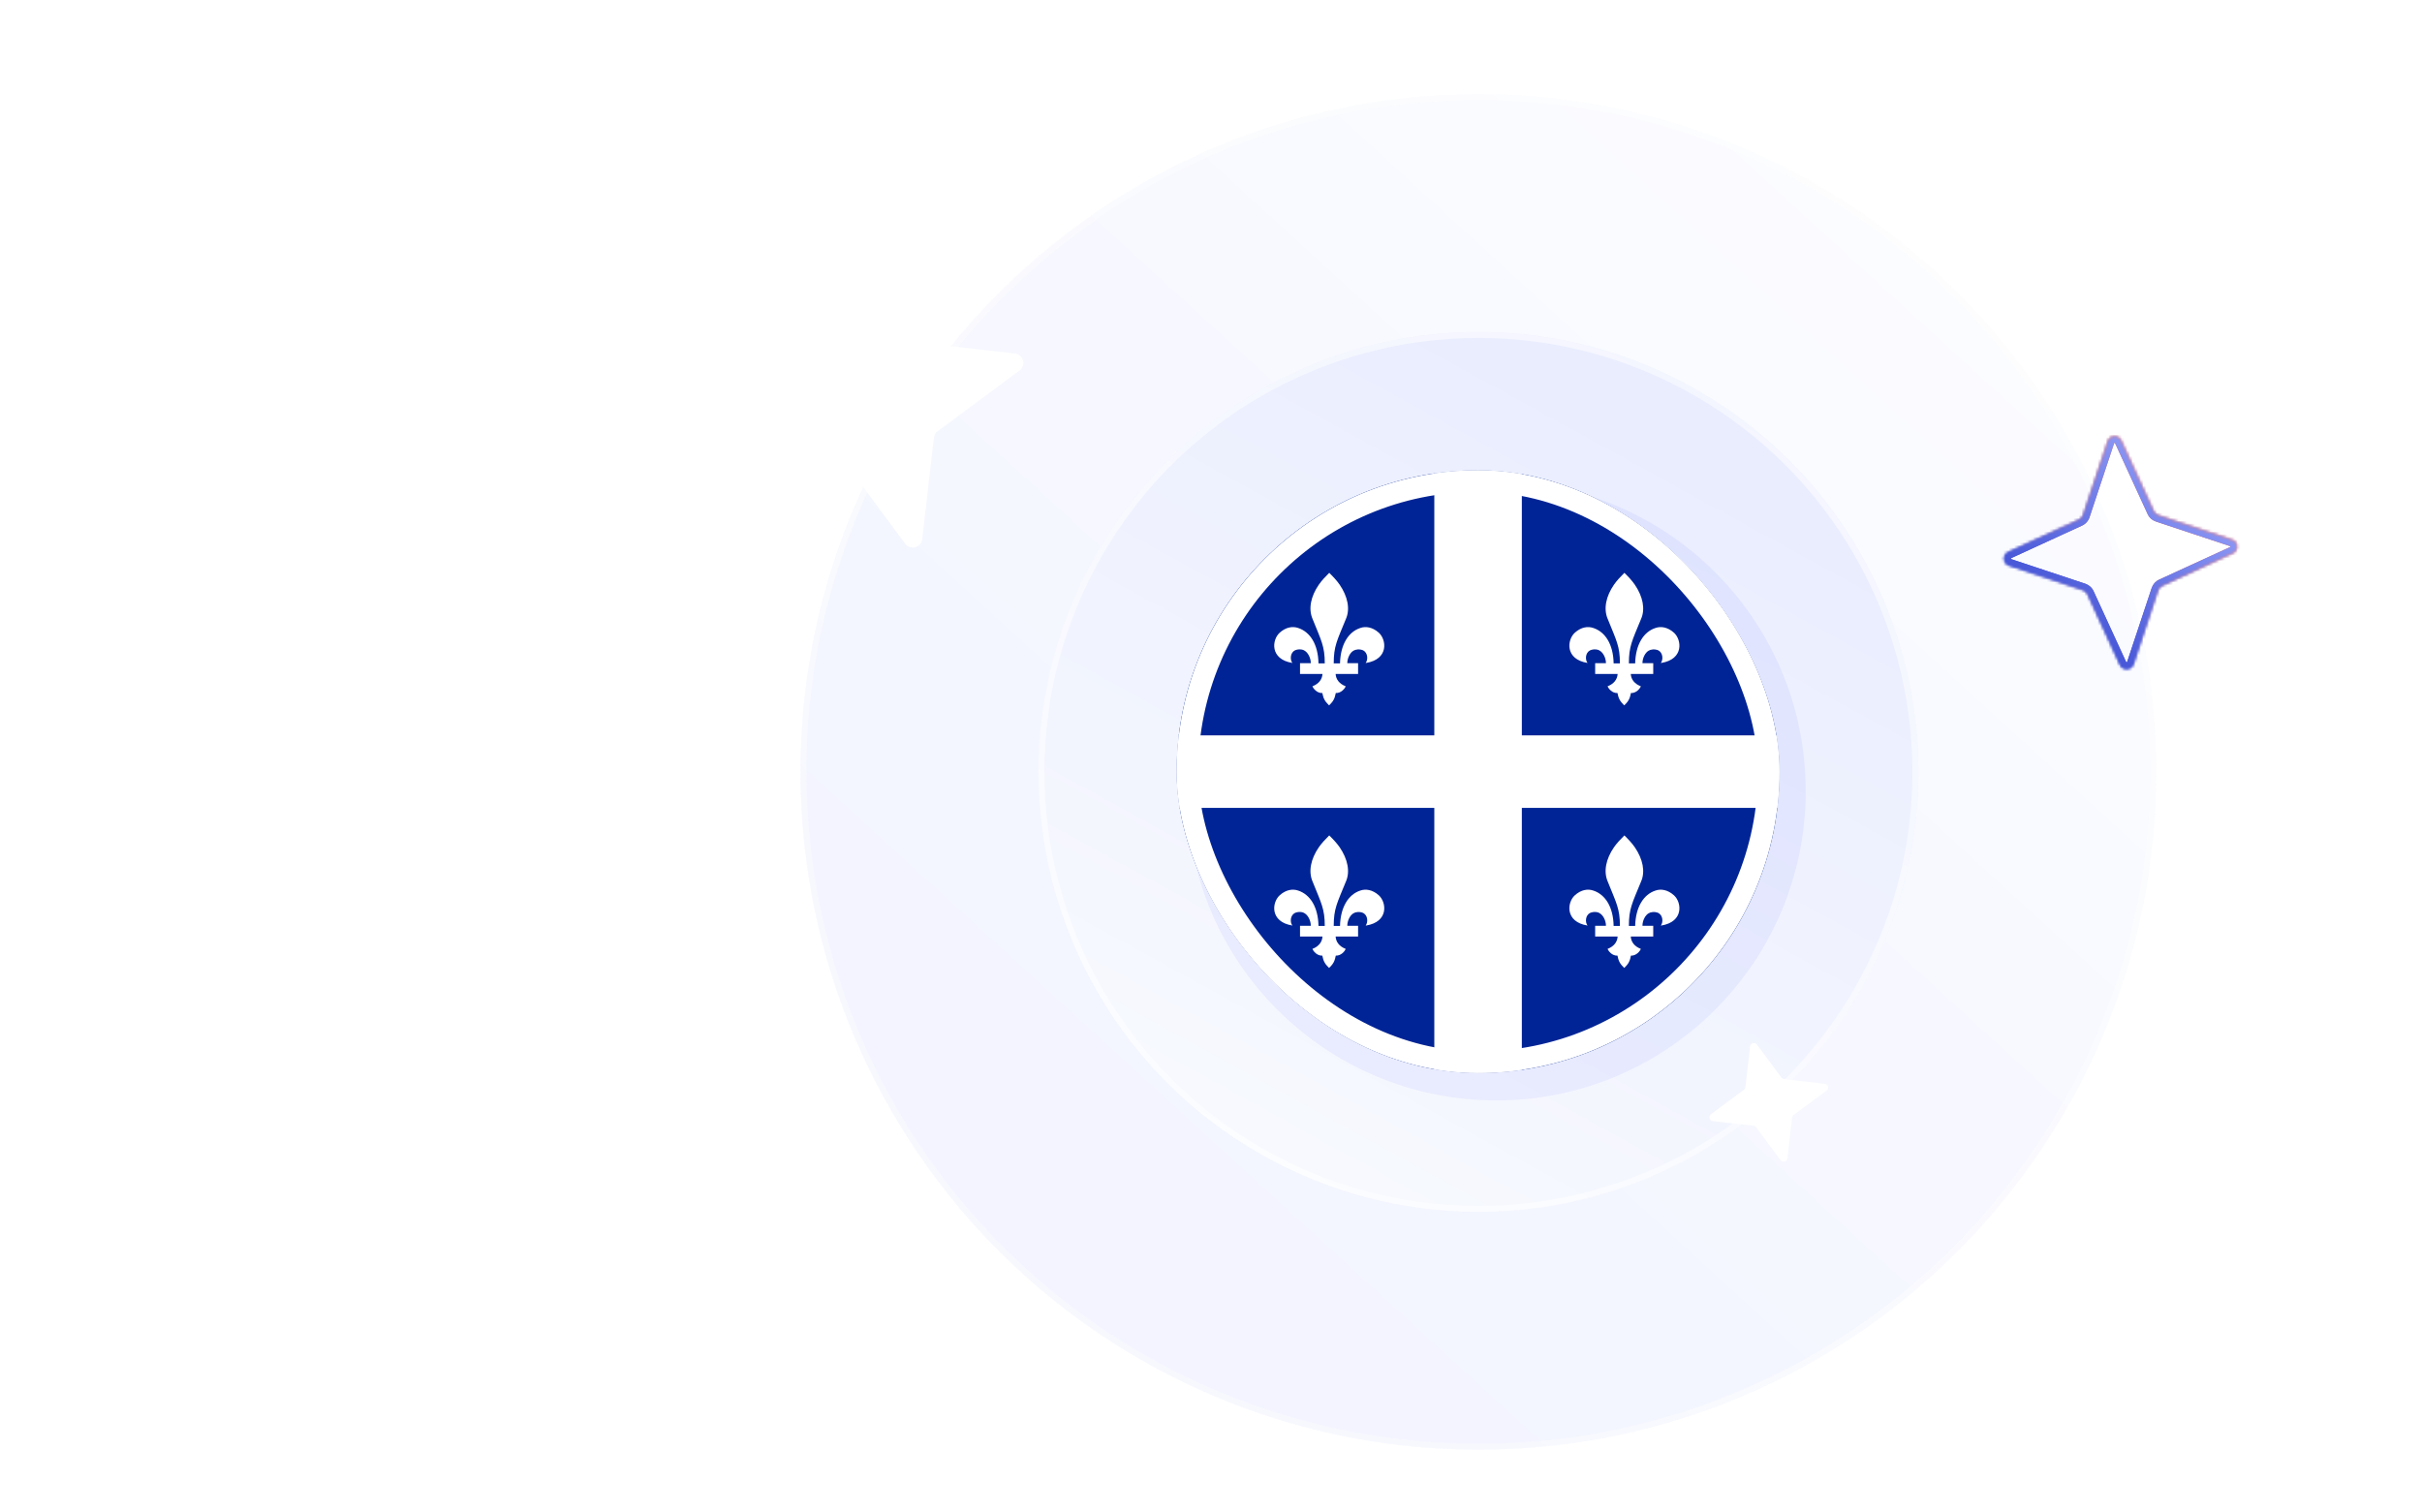 <svg width="900" height="562" viewBox="0 0 900 562" fill="none" xmlns="http://www.w3.org/2000/svg">
<g clip-path="url(#clip0_10692_23975)">
<g filter="url(#filter0_f_10692_23975)">
<ellipse cx="115" cy="115" rx="115" ry="115" transform="matrix(-4.37114e-08 1 1 4.37114e-08 441 179)" fill="#9FA6FD" fill-opacity="0.6"/>
</g>
<g opacity="0.8">
<circle cx="549.359" cy="286.895" r="251.886" transform="rotate(90 549.359 286.895)" fill="url(#paint0_linear_10692_23975)" fill-opacity="0.5"/>
<circle cx="549.359" cy="286.895" r="250.775" transform="rotate(90 549.359 286.895)" stroke="white" stroke-opacity="0.4" stroke-width="2.221"/>
<circle cx="549.359" cy="286.896" r="163.505" transform="rotate(90 549.359 286.896)" fill="url(#paint1_linear_10692_23975)"/>
<circle cx="549.359" cy="286.896" r="162.394" transform="rotate(90 549.359 286.896)" stroke="white" stroke-opacity="0.5" stroke-width="2.221"/>
</g>
<path d="M346.998 162.714L342.692 200.371C342.33 203.528 338.283 204.638 336.36 202.068L313.803 171.609C313.236 170.835 312.354 170.326 311.37 170.204L273.713 165.899C270.557 165.536 269.447 161.489 272.017 159.567L302.476 137.01C303.249 136.443 303.759 135.561 303.881 134.577L308.186 96.92C308.549 93.764 312.595 92.653 314.518 95.223L337.075 125.682C337.642 126.456 338.524 126.965 339.508 127.087L377.165 131.392C380.321 131.755 381.431 135.802 378.862 137.724L348.402 160.282C347.629 160.849 347.12 161.731 346.998 162.714Z" fill="white"/>
<path d="M665.94 415.397L664.207 430.55C664.061 431.82 662.433 432.267 661.659 431.233L652.582 418.976C652.354 418.665 651.999 418.46 651.603 418.411L636.45 416.679C635.18 416.533 634.733 414.904 635.767 414.131L648.024 405.054C648.335 404.825 648.54 404.471 648.589 404.075L650.322 388.922C650.468 387.651 652.096 387.205 652.87 388.239L661.947 400.496C662.175 400.807 662.53 401.012 662.926 401.061L678.079 402.793C679.349 402.939 679.796 404.568 678.762 405.341L666.505 414.418C666.194 414.646 665.989 415.001 665.94 415.397Z" fill="white"/>
<mask id="path-8-inside-1_10692_23975" fill="white">
<path d="M801.922 191.465L829.431 200.602C831.737 201.369 831.932 204.573 829.707 205.608L803.365 217.707C802.697 218.01 802.178 218.59 801.932 219.307L792.794 246.816C792.027 249.122 788.824 249.317 787.788 247.092L775.689 220.75C775.386 220.082 774.806 219.563 774.089 219.317L746.58 210.179C744.275 209.412 744.079 206.209 746.305 205.174L772.646 193.074C773.314 192.771 773.833 192.191 774.079 191.474L783.217 163.965C783.984 161.66 787.188 161.465 788.223 163.69L800.322 190.031C800.625 190.699 801.205 191.219 801.922 191.465Z"/>
</mask>
<path d="M801.922 191.465L801.112 193.829L801.123 193.833L801.134 193.837L801.922 191.465ZM829.431 200.602L830.221 198.23L830.219 198.23L829.431 200.602ZM829.707 205.608L830.75 207.88L830.761 207.875L829.707 205.608ZM803.365 217.707L804.398 219.984L804.409 219.979L803.365 217.707ZM801.932 219.307L799.567 218.497L799.563 218.508L799.559 218.519L801.932 219.307ZM792.794 246.816L795.166 247.606L795.167 247.605L792.794 246.816ZM787.788 247.092L785.516 248.135L785.522 248.146L787.788 247.092ZM775.689 220.75L773.413 221.783L773.417 221.794L775.689 220.75ZM774.089 219.317L774.9 216.952L774.888 216.948L774.877 216.944L774.089 219.317ZM746.58 210.179L745.791 212.551L745.792 212.552L746.58 210.179ZM746.305 205.174L745.261 202.902L745.25 202.907L746.305 205.174ZM772.646 193.074L771.613 190.798L771.602 190.803L772.646 193.074ZM774.079 191.474L776.444 192.285L776.448 192.274L776.452 192.262L774.079 191.474ZM783.217 163.965L780.845 163.176L780.845 163.177L783.217 163.965ZM788.223 163.69L790.495 162.646L790.49 162.635L788.223 163.69ZM800.322 190.031L802.599 188.998L802.594 188.988L800.322 190.031ZM801.134 193.837L828.643 202.975L830.219 198.23L802.71 189.092L801.134 193.837ZM828.642 202.974C828.685 202.989 828.707 203.003 828.715 203.009C828.724 203.015 828.73 203.022 828.736 203.03C828.749 203.049 828.769 203.089 828.772 203.148C828.775 203.206 828.761 203.248 828.75 203.268C828.745 203.276 828.739 203.284 828.729 203.293C828.72 203.302 828.698 203.32 828.652 203.341L830.761 207.875C835.038 205.885 834.671 199.711 830.221 198.23L828.642 202.974ZM828.663 203.336L802.322 215.435L804.409 219.979L830.75 207.88L828.663 203.336ZM802.333 215.43C801.014 216.028 800.028 217.153 799.567 218.497L804.297 220.118C804.328 220.027 804.38 219.992 804.398 219.984L802.333 215.43ZM799.559 218.519L790.422 246.028L795.167 247.605L804.304 220.095L799.559 218.519ZM790.422 246.027C790.407 246.071 790.393 246.092 790.387 246.1C790.381 246.109 790.374 246.115 790.366 246.121C790.348 246.134 790.308 246.154 790.249 246.157C790.19 246.161 790.149 246.146 790.129 246.135C790.12 246.13 790.112 246.124 790.103 246.114C790.095 246.105 790.076 246.083 790.055 246.037L785.522 248.146C787.512 252.424 793.685 252.056 795.166 247.606L790.422 246.027ZM790.06 246.048L777.961 219.707L773.417 221.794L785.516 248.135L790.06 246.048ZM777.966 219.718C777.368 218.399 776.243 217.413 774.9 216.952L773.278 221.682C773.369 221.713 773.405 221.766 773.413 221.783L777.966 219.718ZM774.877 216.944L747.368 207.807L745.792 212.552L773.301 221.69L774.877 216.944ZM747.369 207.807C747.326 207.793 747.305 207.779 747.296 207.773C747.287 207.766 747.281 207.76 747.275 207.752C747.262 207.733 747.243 207.693 747.239 207.634C747.236 207.575 747.25 207.534 747.261 207.514C747.266 207.505 747.272 207.497 747.282 207.488C747.291 207.48 747.313 207.462 747.359 207.44L745.25 202.907C740.973 204.897 741.34 211.071 745.791 212.551L747.369 207.807ZM747.348 207.445L773.689 195.346L771.602 190.803L745.261 202.902L747.348 207.445ZM773.679 195.351C774.997 194.753 775.984 193.629 776.444 192.285L771.714 190.664C771.683 190.754 771.631 190.79 771.613 190.798L773.679 195.351ZM776.452 192.262L785.59 164.753L780.845 163.177L771.707 190.686L776.452 192.262ZM785.589 164.754C785.604 164.711 785.618 164.69 785.624 164.681C785.63 164.673 785.637 164.666 785.645 164.66C785.663 164.647 785.703 164.628 785.762 164.624C785.821 164.621 785.863 164.635 785.882 164.647C785.891 164.652 785.899 164.658 785.908 164.667C785.916 164.676 785.935 164.698 785.956 164.744L790.49 162.635C788.5 158.358 782.326 158.725 780.845 163.176L785.589 164.754ZM785.951 164.733L798.05 191.075L802.594 188.988L790.495 162.646L785.951 164.733ZM798.045 191.064C798.643 192.382 799.768 193.369 801.112 193.829L802.733 189.1C802.642 189.069 802.607 189.016 802.599 188.998L798.045 191.064Z" fill="url(#paint2_linear_10692_23975)" mask="url(#path-8-inside-1_10692_23975)"/>
<path d="M801.922 191.465L801.112 193.829L801.123 193.833L801.134 193.837L801.922 191.465ZM829.431 200.602L830.221 198.23L830.219 198.23L829.431 200.602ZM829.707 205.608L830.75 207.88L830.761 207.875L829.707 205.608ZM803.365 217.707L804.398 219.984L804.409 219.979L803.365 217.707ZM801.932 219.307L799.567 218.497L799.563 218.508L799.559 218.519L801.932 219.307ZM792.794 246.816L795.166 247.606L795.167 247.605L792.794 246.816ZM787.788 247.092L785.516 248.135L785.522 248.146L787.788 247.092ZM775.689 220.75L773.413 221.783L773.417 221.794L775.689 220.75ZM774.089 219.317L774.9 216.952L774.888 216.948L774.877 216.944L774.089 219.317ZM746.58 210.179L745.791 212.551L745.792 212.552L746.58 210.179ZM746.305 205.174L745.261 202.902L745.25 202.907L746.305 205.174ZM772.646 193.074L771.613 190.798L771.602 190.803L772.646 193.074ZM774.079 191.474L776.444 192.285L776.448 192.274L776.452 192.262L774.079 191.474ZM783.217 163.965L780.845 163.176L780.845 163.177L783.217 163.965ZM788.223 163.69L790.495 162.646L790.49 162.635L788.223 163.69ZM800.322 190.031L802.599 188.998L802.594 188.988L800.322 190.031ZM801.134 193.837L828.643 202.975L830.219 198.23L802.71 189.092L801.134 193.837ZM828.642 202.974C828.685 202.989 828.707 203.003 828.715 203.009C828.724 203.015 828.73 203.022 828.736 203.03C828.749 203.049 828.769 203.089 828.772 203.148C828.775 203.206 828.761 203.248 828.75 203.268C828.745 203.276 828.739 203.284 828.729 203.293C828.72 203.302 828.698 203.32 828.652 203.341L830.761 207.875C835.038 205.885 834.671 199.711 830.221 198.23L828.642 202.974ZM828.663 203.336L802.322 215.435L804.409 219.979L830.75 207.88L828.663 203.336ZM802.333 215.43C801.014 216.028 800.028 217.153 799.567 218.497L804.297 220.118C804.328 220.027 804.38 219.992 804.398 219.984L802.333 215.43ZM799.559 218.519L790.422 246.028L795.167 247.605L804.304 220.095L799.559 218.519ZM790.422 246.027C790.407 246.071 790.393 246.092 790.387 246.1C790.381 246.109 790.374 246.115 790.366 246.121C790.348 246.134 790.308 246.154 790.249 246.157C790.19 246.161 790.149 246.146 790.129 246.135C790.12 246.13 790.112 246.124 790.103 246.114C790.095 246.105 790.076 246.083 790.055 246.037L785.522 248.146C787.512 252.424 793.685 252.056 795.166 247.606L790.422 246.027ZM790.06 246.048L777.961 219.707L773.417 221.794L785.516 248.135L790.06 246.048ZM777.966 219.718C777.368 218.399 776.243 217.413 774.9 216.952L773.278 221.682C773.369 221.713 773.405 221.766 773.413 221.783L777.966 219.718ZM774.877 216.944L747.368 207.807L745.792 212.552L773.301 221.69L774.877 216.944ZM747.369 207.807C747.326 207.793 747.305 207.779 747.296 207.773C747.287 207.766 747.281 207.76 747.275 207.752C747.262 207.733 747.243 207.693 747.239 207.634C747.236 207.575 747.25 207.534 747.261 207.514C747.266 207.505 747.272 207.497 747.282 207.488C747.291 207.48 747.313 207.462 747.359 207.44L745.25 202.907C740.973 204.897 741.34 211.071 745.791 212.551L747.369 207.807ZM747.348 207.445L773.689 195.346L771.602 190.803L745.261 202.902L747.348 207.445ZM773.679 195.351C774.997 194.753 775.984 193.629 776.444 192.285L771.714 190.664C771.683 190.754 771.631 190.79 771.613 190.798L773.679 195.351ZM776.452 192.262L785.59 164.753L780.845 163.177L771.707 190.686L776.452 192.262ZM785.589 164.754C785.604 164.711 785.618 164.69 785.624 164.681C785.63 164.673 785.637 164.666 785.645 164.66C785.663 164.647 785.703 164.628 785.762 164.624C785.821 164.621 785.863 164.635 785.882 164.647C785.891 164.652 785.899 164.658 785.908 164.667C785.916 164.676 785.935 164.698 785.956 164.744L790.49 162.635C788.5 158.358 782.326 158.725 780.845 163.176L785.589 164.754ZM785.951 164.733L798.05 191.075L802.594 188.988L790.495 162.646L785.951 164.733ZM798.045 191.064C798.643 192.382 799.768 193.369 801.112 193.829L802.733 189.1C802.642 189.069 802.607 189.016 802.599 188.998L798.045 191.064Z" fill="url(#paint3_linear_10692_23975)" mask="url(#path-8-inside-1_10692_23975)"/>
<g clip-path="url(#clip1_10692_23975)">
<rect x="437.244" y="174.797" width="224" height="224" rx="112" fill="#002495"/>
<path d="M669.613 138.548H428.883V419.245H669.613V138.548Z" fill="white"/>
<path d="M532.978 158.066H312.695V273.319H532.978V158.066Z" fill="#002495"/>
<path d="M785.79 158.066H565.508V273.319H785.79V158.066Z" fill="#002495"/>
<path d="M532.978 300.273H312.695V415.527H532.978V300.273Z" fill="#002495"/>
<path d="M785.79 300.273H565.508V415.527H785.79V300.273Z" fill="#002495"/>
<path d="M617.167 343.992C618.058 342.809 618.004 340.247 616.222 339.307C614.833 338.716 613.327 338.966 612.605 339.45C611.438 340.095 610.325 342.057 610.325 344.082H614.334V348.077H605.986C606.093 350.093 607.376 351.768 609.719 352.664C609.443 353.506 607.99 355.279 606.048 355.172C605.656 357.044 605.327 358.083 603.545 359.758C601.816 358.083 601.433 357.053 601.041 355.172C599.09 355.27 597.701 353.55 597.371 352.664C599.705 351.777 600.988 350.102 601.104 348.077H592.756V344.082H596.765C596.765 342.066 595.651 340.095 594.484 339.45C593.763 338.913 592.204 338.716 590.867 339.307C589.086 340.194 588.979 342.809 589.923 343.992C581.459 342.612 582.297 335.374 585.192 332.758C587.526 330.644 590.039 330.295 592.043 330.985C596.498 332.418 599.5 337.094 599.616 344.144H601.95C601.95 337.739 600.667 335.724 597.442 327.688C595.776 323.899 596.774 319.213 599.723 314.931C600.783 313.4 602.119 311.975 603.616 310.497C605.122 311.975 606.458 313.409 607.509 314.931C610.458 319.267 611.465 323.943 609.79 327.688C606.503 335.724 605.282 337.739 605.282 344.144H607.616C607.786 337.148 610.734 332.418 615.189 330.985C617.14 330.295 619.697 330.644 622.04 332.758C624.935 335.374 625.773 342.612 617.309 343.992H617.202H617.167Z" fill="white"/>
<path d="M507.491 343.992C508.382 342.809 508.328 340.247 506.547 339.307C505.157 338.716 503.651 338.966 502.929 339.45C501.762 340.095 500.649 342.057 500.649 344.082H504.658V348.077H496.31C496.417 350.093 497.7 351.768 500.043 352.664C499.767 353.506 498.315 355.279 496.372 355.172C495.98 357.044 495.651 358.083 493.869 359.758C492.141 358.083 491.758 357.053 491.366 355.172C489.415 355.27 488.025 353.55 487.695 352.664C490.029 351.777 491.312 350.102 491.428 348.077H483.08V344.082H487.089C487.089 342.066 485.976 340.095 484.809 339.45C484.087 338.913 482.528 338.716 481.192 339.307C479.41 340.194 479.303 342.809 480.247 343.992C471.784 342.612 472.621 335.374 475.517 332.758C477.851 330.644 480.363 330.295 482.368 330.985C486.822 332.418 489.824 337.094 489.94 344.144H492.274C492.274 337.739 490.991 335.724 487.766 327.688C486.1 323.899 487.098 319.213 490.047 314.931C491.107 313.4 492.444 311.975 493.94 310.497C495.446 311.975 496.782 313.409 497.834 314.931C500.782 319.267 501.789 323.943 500.114 327.688C496.827 335.724 495.606 337.739 495.606 344.144H497.94C498.11 337.148 501.059 332.418 505.513 330.985C507.464 330.295 510.021 330.644 512.364 332.758C515.26 335.374 516.097 342.612 507.633 343.992H507.527H507.491Z" fill="white"/>
<path d="M617.167 246.397C618.058 245.214 618.004 242.652 616.222 241.712C614.833 241.12 613.327 241.371 612.605 241.855C611.438 242.5 610.325 244.462 610.325 246.486H614.334V250.482H605.986C606.093 252.497 607.376 254.173 609.719 255.068C609.443 255.91 607.99 257.684 606.048 257.577C605.656 259.449 605.327 260.488 603.545 262.163C601.816 260.488 601.433 259.458 601.041 257.577C599.09 257.675 597.701 255.955 597.371 255.068C599.705 254.181 600.988 252.506 601.104 250.482H592.756V246.486H596.765C596.765 244.471 595.651 242.5 594.484 241.855C593.763 241.317 592.204 241.12 590.867 241.712C589.086 242.598 588.979 245.214 589.923 246.397C581.459 245.017 582.297 237.779 585.192 235.163C587.526 233.049 590.039 232.7 592.043 233.389C596.498 234.823 599.5 239.499 599.616 246.549H601.95C601.95 240.144 600.667 238.128 597.442 230.093C595.776 226.303 596.774 221.618 599.723 217.336C600.783 215.804 602.119 214.38 603.616 212.902C605.122 214.38 606.458 215.813 607.509 217.336C610.458 221.672 611.465 226.348 609.79 230.093C606.503 238.128 605.282 240.144 605.282 246.549H607.616C607.786 239.553 610.734 234.823 615.189 233.389C617.14 232.7 619.697 233.049 622.04 235.163C624.935 237.779 625.773 245.017 617.309 246.397H617.202H617.167Z" fill="white"/>
<path d="M507.491 246.397C508.382 245.214 508.328 242.652 506.547 241.712C505.157 241.12 503.651 241.371 502.929 241.855C501.762 242.5 500.649 244.462 500.649 246.486H504.658V250.482H496.31C496.417 252.497 497.7 254.173 500.043 255.068C499.767 255.91 498.315 257.684 496.372 257.577C495.98 259.449 495.651 260.488 493.869 262.163C492.141 260.488 491.758 259.458 491.366 257.577C489.415 257.675 488.025 255.955 487.695 255.068C490.029 254.181 491.312 252.506 491.428 250.482H483.08V246.486H487.089C487.089 244.471 485.976 242.5 484.809 241.855C484.087 241.317 482.528 241.12 481.192 241.712C479.41 242.598 479.303 245.214 480.247 246.397C471.784 245.017 472.621 237.779 475.517 235.163C477.851 233.049 480.363 232.7 482.368 233.389C486.822 234.823 489.824 239.499 489.94 246.549H492.274C492.274 240.144 490.991 238.128 487.766 230.093C486.1 226.303 487.098 221.618 490.047 217.336C491.107 215.804 492.444 214.38 493.94 212.902C495.446 214.38 496.782 215.813 497.834 217.336C500.782 221.672 501.789 226.348 500.114 230.093C496.827 238.128 495.606 240.144 495.606 246.549H497.94C498.11 239.553 501.059 234.823 505.513 233.389C507.464 232.7 510.021 233.049 512.364 235.163C515.26 237.779 516.097 245.017 507.633 246.397H507.527H507.491Z" fill="white"/>
</g>
<rect x="441.244" y="178.797" width="216" height="216" rx="108" stroke="white" stroke-width="8"/>
</g>
<defs>
<filter id="filter0_f_10692_23975" x="77.79" y="-184.21" width="956.42" height="956.42" filterUnits="userSpaceOnUse" color-interpolation-filters="sRGB">
<feFlood flood-opacity="0" result="BackgroundImageFix"/>
<feBlend mode="normal" in="SourceGraphic" in2="BackgroundImageFix" result="shape"/>
<feGaussianBlur stdDeviation="181.605" result="effect1_foregroundBlur_10692_23975"/>
</filter>
<linearGradient id="paint0_linear_10692_23975" x1="230.451" y1="188.94" x2="593.322" y2="520.658" gradientUnits="userSpaceOnUse">
<stop stop-color="#F8FAFE"/>
<stop offset="1" stop-color="#DFE4FE"/>
</linearGradient>
<linearGradient id="paint1_linear_10692_23975" x1="700.999" y1="450.401" x2="303.731" y2="232.172" gradientUnits="userSpaceOnUse">
<stop stop-color="#F8FAFE"/>
<stop offset="1" stop-color="#DFE4FE"/>
</linearGradient>
<linearGradient id="paint2_linear_10692_23975" x1="808.98" y1="181.975" x2="767.031" y2="228.807" gradientUnits="userSpaceOnUse">
<stop stop-color="#FF664E"/>
<stop offset="1" stop-color="#4656D7"/>
</linearGradient>
<linearGradient id="paint3_linear_10692_23975" x1="808.98" y1="181.975" x2="767.031" y2="228.807" gradientUnits="userSpaceOnUse">
<stop stop-color="#8A96F4"/>
<stop offset="1" stop-color="#4656D7"/>
</linearGradient>
<clipPath id="clip0_10692_23975">
<rect width="900" height="562" fill="white"/>
</clipPath>
<clipPath id="clip1_10692_23975">
<rect x="437.244" y="174.797" width="224" height="224" rx="112" fill="white"/>
</clipPath>
</defs>
</svg>
